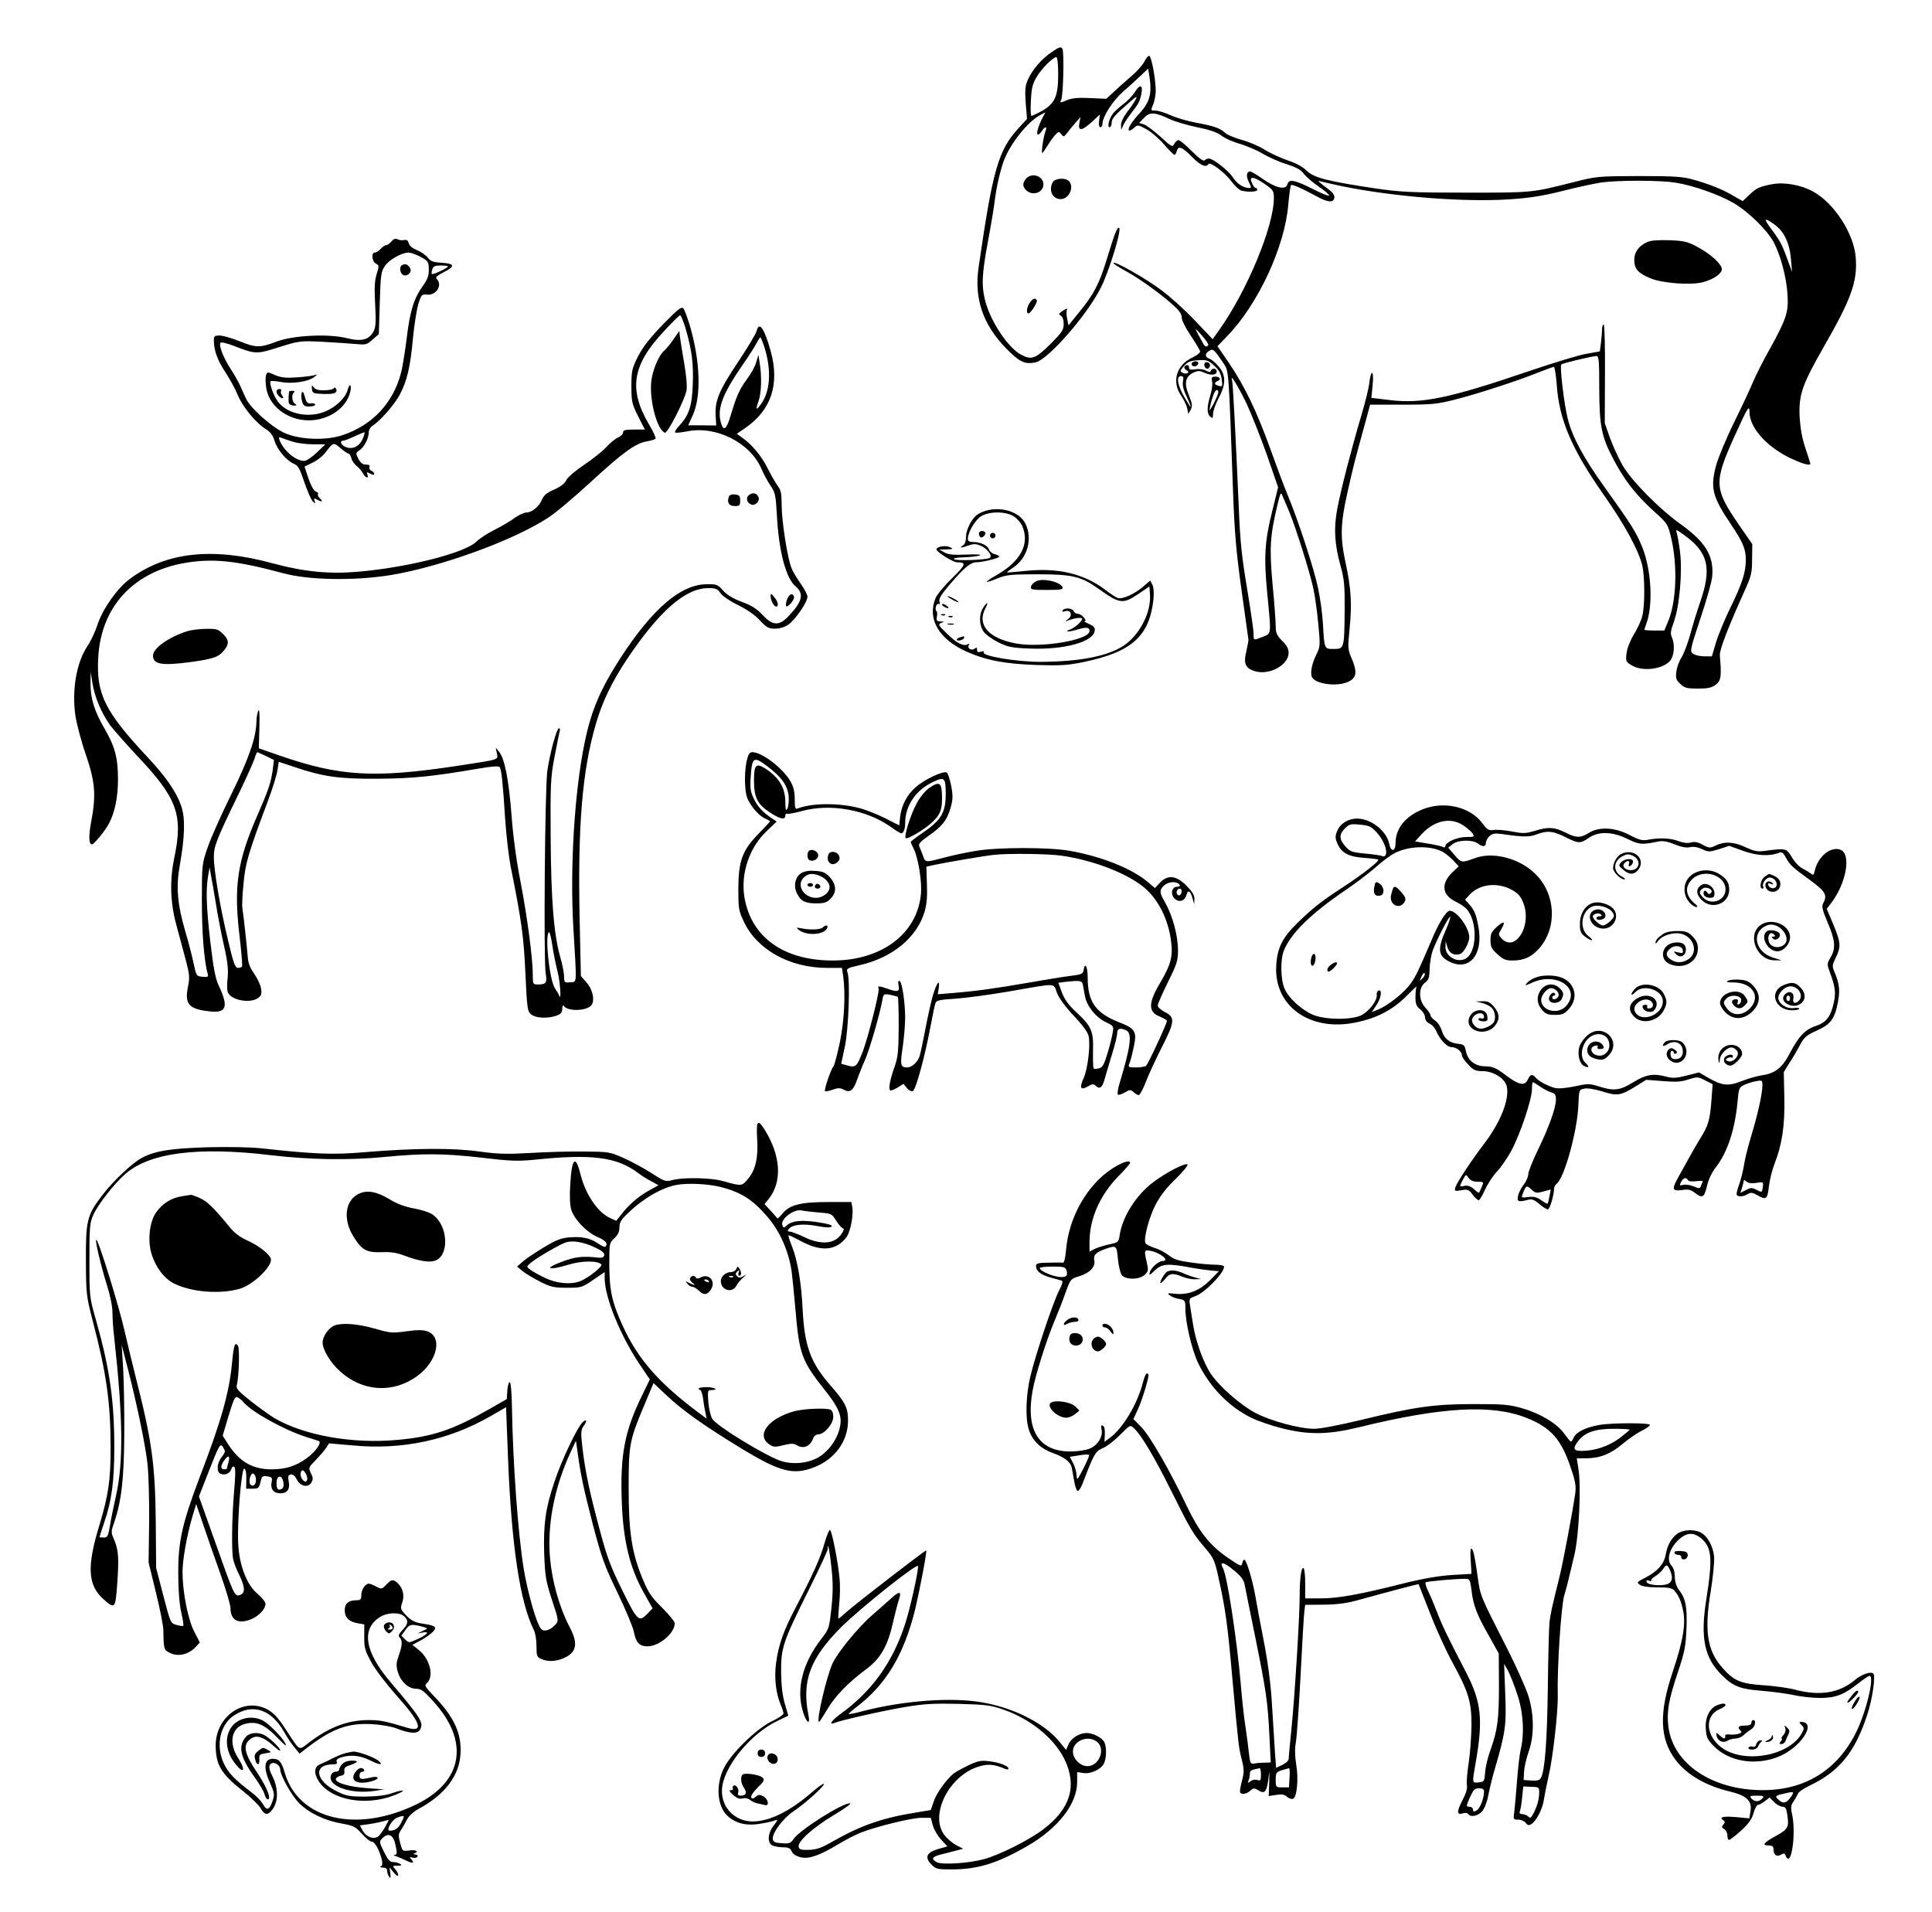 <?xml version="1.0" standalone="no"?>
<!DOCTYPE svg PUBLIC "-//W3C//DTD SVG 20010904//EN"
 "http://www.w3.org/TR/2001/REC-SVG-20010904/DTD/svg10.dtd">
<svg version="1.0" xmlns="http://www.w3.org/2000/svg"
 width="1048pt" height="1037pt" viewBox="0 0 1048 1037"
 preserveAspectRatio="xMidYMid meet">
<g transform="translate(0,1037) scale(0.1,-0.1)"
fill="#000000" stroke="none">
<path d="M5707 10089 c-56 -37 -110 -100 -133 -155 -13 -31 -15 -56 -10 -124
l7 -85 -45 -49 c-111 -121 -141 -226 -218 -759 -24 -166 24 -307 147 -434 74
-76 102 -90 161 -79 68 13 285 261 358 411 43 87 110 305 97 318 -10 10 -24
-27 -70 -178 -38 -123 -69 -184 -146 -277 l-59 -73 -7 34 c-4 19 -5 41 -2 49
5 11 0 10 -21 -3 -23 -16 -25 -20 -12 -27 10 -6 16 -23 16 -45 0 -32 -9 -46
-73 -110 -79 -78 -101 -87 -156 -58 -71 36 -166 178 -196 290 -22 84 -19 149
14 325 16 85 32 182 36 215 9 78 32 176 52 228 36 92 130 209 196 243 l28 15
-17 -32 c-23 -45 -35 -89 -23 -89 5 0 14 9 21 20 17 27 30 25 19 -2 -11 -29
-24 -118 -17 -118 2 0 14 17 27 38 12 20 31 47 42 59 19 21 21 21 34 5 12 -16
14 -15 31 6 9 13 30 38 45 55 l28 32 -6 -32 c-9 -46 14 -44 68 6 l43 40 -4
-35 c-3 -21 0 -34 7 -34 6 0 11 7 11 17 0 39 55 125 112 176 33 28 77 69 98
89 l38 36 6 -36 c16 -99 4 -145 -53 -207 -43 -47 -66 -84 -57 -92 3 -4 15 2
27 13 20 18 21 18 66 -6 25 -13 68 -50 96 -82 28 -32 54 -58 58 -58 4 0 9 9
12 20 8 31 29 24 82 -30 47 -48 77 -61 90 -40 9 15 92 -48 127 -97 17 -22 40
-44 52 -47 34 -9 86 -7 86 4 0 6 -4 10 -8 10 -5 0 -14 11 -20 25 -19 40 5 40
64 0 51 -35 54 -40 54 -79 0 -154 -146 -505 -298 -718 l-34 -48 -95 100 c-53
56 -134 130 -182 165 -84 64 -261 164 -261 148 0 -4 26 -21 57 -38 69 -36 185
-118 259 -183 40 -35 54 -54 54 -74 0 -15 21 -57 50 -100 27 -40 50 -79 50
-85 0 -7 -20 -22 -45 -34 -84 -40 -110 -130 -58 -205 14 -21 29 -52 33 -69 l6
-30 13 23 c10 20 9 31 -10 78 -27 65 -20 101 25 123 25 11 33 11 60 -1 36 -16
66 -13 66 8 0 17 -27 19 -32 3 -3 -9 -10 -9 -27 1 -13 7 -39 10 -57 7 -25 -4
-34 -2 -34 9 0 16 -16 19 -25 5 -3 -6 2 -14 11 -19 11 -6 13 -11 5 -16 -6 -4
-18 -3 -27 2 -14 8 -13 12 8 36 19 23 34 29 76 32 48 3 56 0 88 -29 26 -24 37
-43 41 -74 5 -39 4 -41 -16 -36 -25 6 -27 18 -5 27 21 8 9 25 -17 23 -16 -1
-19 -6 -14 -27 3 -14 -1 -48 -10 -75 -19 -64 -19 -99 0 -115 13 -11 15 -8 15
16 1 16 14 54 30 84 41 75 41 127 -1 174 -16 19 -39 38 -50 41 -24 8 -24 27 0
42 21 13 26 9 76 -65 31 -47 29 -13 54 -712 8 -210 17 -319 46 -524 20 -142
36 -261 37 -265 1 -3 -4 -31 -11 -62 -17 -69 -6 -94 47 -110 78 -23 182 34
182 100 0 21 -10 41 -35 65 -29 29 -35 43 -35 78 0 24 -7 126 -17 227 -18 198
-14 264 26 431 16 68 19 73 28 50 6 -14 22 -52 36 -85 36 -87 113 -331 131
-417 9 -40 21 -127 27 -193 11 -114 10 -123 -8 -160 -25 -49 -36 -98 -28 -124
12 -39 129 -58 194 -31 48 20 55 51 26 121 -25 58 -25 62 -14 172 13 130 8
217 -22 354 -30 139 -28 213 10 381 31 139 39 171 96 377 l27 100 176 0 c159
0 188 3 282 27 120 30 339 101 453 147 43 17 81 31 86 31 4 0 11 -42 15 -93
13 -193 80 -351 256 -602 114 -162 190 -303 209 -385 13 -58 14 -212 0 -269
-5 -24 -26 -70 -46 -102 -21 -35 -37 -76 -40 -103 -5 -42 -4 -46 28 -65 59
-36 172 -21 210 27 21 28 25 87 8 125 -9 20 -7 36 10 82 31 83 48 272 34 383
-6 48 -15 96 -19 106 -6 16 3 12 40 -15 133 -95 153 -181 87 -369 -16 -47 -40
-123 -52 -170 -13 -47 -34 -103 -47 -125 -14 -21 -27 -57 -29 -80 -4 -34 -1
-44 22 -65 23 -22 36 -25 95 -25 54 0 74 4 97 21 29 22 32 46 22 159 -2 30 44
150 132 345 39 86 43 102 43 177 l1 82 -73 105 c-134 196 -136 229 -25 476 73
161 83 178 83 134 1 -82 87 -181 211 -244 72 -35 119 -49 119 -35 0 2 -12 40
-26 82 -18 52 -28 108 -32 169 -6 121 13 177 130 381 151 263 185 357 174 488
-10 129 -118 295 -233 357 -64 35 -155 51 -219 39 -72 -14 -85 -20 -125 -58
l-36 -34 -49 28 c-60 36 -139 67 -224 90 -53 15 -105 18 -290 18 -219 -1 -228
-1 -350 -32 -234 -59 -223 -58 -585 -58 -301 0 -358 3 -495 23 -260 39 -334
58 -372 96 -21 21 -58 41 -103 56 -38 13 -95 39 -125 58 -30 19 -86 43 -124
53 -37 10 -78 27 -90 38 -28 26 -59 37 -161 56 -47 9 -109 27 -138 41 -29 13
-64 24 -79 24 -27 0 -27 0 -12 35 7 19 14 54 13 77 -1 64 -23 181 -35 185 -5
2 -17 -12 -26 -30 -9 -19 -42 -56 -74 -83 -32 -27 -74 -65 -95 -85 l-38 -35
-88 4 c-66 3 -98 0 -127 -12 -36 -15 -38 -15 -30 2 12 24 17 258 7 277 -8 13
-16 11 -56 -16z m33 -119 c0 -142 -21 -175 -144 -229 -5 -2 -7 34 -4 81 3 69
9 94 31 130 26 45 89 108 107 108 6 0 10 -39 10 -90z m605 -246 c28 -13 94
-33 148 -44 69 -14 108 -27 133 -46 19 -15 65 -35 102 -45 36 -11 91 -34 122
-53 30 -18 88 -44 128 -56 55 -18 79 -31 95 -53 12 -16 48 -47 80 -69 31 -21
57 -43 57 -48 0 -6 -40 10 -89 35 -100 50 -130 56 -138 24 -9 -31 -63 -19
-134 31 -31 22 -62 40 -68 40 -20 0 -23 -27 -6 -59 13 -27 14 -31 1 -31 -30 0
-67 24 -87 56 -22 36 -108 104 -131 104 -8 0 -18 -4 -24 -10 -6 -6 -30 11 -69
50 -33 33 -65 60 -72 60 -7 0 -17 -9 -23 -20 -10 -20 -15 -17 -77 40 -37 33
-77 63 -90 66 l-24 7 27 28 c31 33 58 31 139 -7z m935 -364 c277 -57 663 -88
910 -71 109 7 181 19 285 45 77 20 172 40 210 46 92 13 323 13 405 -1 96 -15
236 -65 315 -111 84 -50 185 -150 219 -217 36 -71 66 -184 72 -276 7 -97 -6
-136 -97 -300 -34 -60 -74 -139 -89 -175 -15 -36 -61 -135 -103 -220 -42 -85
-86 -191 -98 -234 -33 -123 -21 -170 83 -324 63 -94 78 -130 78 -190 0 -67
-21 -131 -85 -261 -30 -62 -65 -146 -77 -187 l-22 -74 -41 0 c-23 0 -50 6 -61
14 -18 14 -17 19 40 192 33 98 62 201 64 229 9 110 -37 185 -169 280 -117 83
-266 234 -317 320 -22 39 -53 106 -69 150 l-28 80 1 268 c1 147 -2 267 -7 267
-5 0 -9 -13 -9 -29 0 -15 -3 -48 -6 -73 l-6 -44 -72 -13 c-39 -6 -183 -50
-321 -97 -426 -145 -573 -175 -746 -154 l-100 12 7 71 c8 83 -10 87 -19 4 -4
-29 -23 -106 -43 -172 -49 -164 -111 -402 -130 -505 -20 -103 -15 -193 18
-310 20 -74 23 -105 22 -243 -2 -206 -3 -207 -59 -207 -52 0 -51 -3 -59 140
-3 52 -15 137 -26 189 -22 106 -109 372 -164 503 -20 48 -63 163 -96 255 -73
203 -138 337 -222 462 l-64 93 51 53 c168 172 314 485 333 714 5 56 12 104 15
107 6 6 62 -19 137 -60 61 -34 94 -37 98 -9 2 15 -8 29 -35 49 -54 40 -61 47
-38 40 11 -3 63 -15 115 -26z m2347 -209 c51 -37 81 -100 88 -188 l6 -68 -24
65 c-30 83 -41 104 -89 168 -44 59 -39 65 19 23z m-3073 -653 c-8 -13 -19 -9
-29 11 -6 10 -18 34 -28 52 -17 32 -15 31 22 -10 22 -25 38 -48 35 -53z m2121
-236 c1 -207 12 -261 80 -389 58 -109 118 -186 213 -273 76 -68 79 -72 96
-143 37 -153 30 -352 -16 -459 l-20 -48 -54 0 c-30 0 -54 2 -54 4 0 3 5 17 10
32 38 99 28 289 -20 412 -34 85 -61 127 -203 325 -115 160 -178 276 -203 376
-20 81 -44 283 -35 294 7 7 161 44 191 46 13 1 15 -25 15 -177z m-2258 40 c-4
-19 2 -46 19 -81 34 -74 30 -76 -11 -6 -38 65 -46 115 -19 115 13 0 15 -7 11
-28z m343 -117 c26 -55 76 -181 111 -279 l62 -179 -31 -126 c-42 -167 -47
-252 -28 -449 22 -228 24 -217 -24 -236 -52 -21 -50 -21 -50 17 0 18 -16 127
-35 243 -28 166 -38 255 -45 434 -19 432 -32 683 -37 699 -12 40 32 -32 77
-124z m-169 11 c-14 -29 -28 -52 -29 -50 -2 1 3 27 12 58 11 37 21 54 29 50
10 -4 7 -18 -12 -58z"/>
<path d="M8935 9057 c-47 -22 -70 -54 -70 -97 0 -48 21 -72 86 -99 63 -27 217
-39 285 -22 58 15 104 46 104 71 0 27 -60 82 -133 121 -55 29 -72 33 -152 36
-61 2 -100 -1 -120 -10z"/>
<path d="M6157 9872 c-14 -22 -43 -52 -64 -67 -21 -16 -46 -38 -55 -50 -22
-29 -34 -75 -19 -75 6 0 11 11 11 23 0 24 15 41 99 114 37 32 42 34 31 13 -7
-14 -28 -45 -47 -69 -19 -25 -33 -55 -32 -70 l1 -26 11 26 c7 14 26 43 43 65
40 52 45 60 54 99 12 54 -5 63 -33 17z"/>
<path d="M5567 9402 c-22 -24 -21 -45 1 -65 35 -32 92 -11 92 33 0 45 -62 66
-93 32z"/>
<path d="M5710 9381 c-23 -44 -1 -91 44 -91 45 0 75 67 44 98 -20 20 -76 15
-88 -7z"/>
<path d="M2123 9060 c-10 -11 -22 -20 -29 -20 -6 0 -19 -9 -29 -20 -10 -11
-24 -20 -32 -20 -20 0 -16 -48 6 -60 18 -9 18 -12 4 -57 -11 -37 -13 -75 -8
-164 5 -96 4 -122 -9 -147 -24 -46 -67 -56 -146 -36 -100 25 -293 15 -383 -20
-86 -33 -109 -33 -200 4 -42 17 -89 30 -106 30 -27 0 -31 -3 -31 -27 1 -55 19
-106 62 -171 24 -37 55 -93 68 -125 25 -63 99 -153 154 -186 22 -14 37 -33 45
-61 14 -48 64 -108 104 -125 24 -10 33 -26 58 -101 17 -49 37 -96 46 -104 14
-13 15 -13 10 3 -6 15 -3 16 13 7 27 -15 34 -12 16 6 -9 8 -14 19 -11 24 3 5
-3 11 -12 14 -11 4 -26 31 -40 71 l-21 64 44 22 c25 11 57 37 72 58 39 52 42
53 79 20 19 -16 38 -29 43 -29 5 0 12 -11 16 -25 3 -14 16 -33 29 -43 12 -9
27 -27 34 -40 13 -25 34 -30 24 -6 -5 14 -3 15 15 5 15 -8 22 -8 22 -1 0 6 -7
13 -16 17 -8 3 -13 12 -10 19 4 10 -2 14 -19 14 -17 0 -29 9 -41 31 -15 30
-15 32 5 46 27 18 51 65 51 96 0 15 9 31 23 39 43 29 117 114 146 168 39 74
57 150 71 305 7 71 20 155 29 185 16 52 19 55 48 52 50 -5 85 52 52 85 -9 9 2
18 41 38 62 32 56 46 -20 50 -40 3 -55 8 -70 28 -11 14 -37 32 -58 40 -24 10
-42 24 -45 38 -4 15 -11 20 -25 17 -11 -3 -26 -1 -35 4 -12 6 -21 3 -34 -12z
m158 -83 c41 -22 44 -26 45 -67 1 -35 -6 -54 -33 -92 -48 -67 -69 -134 -87
-283 -9 -71 -22 -156 -31 -188 -42 -163 -155 -283 -316 -337 -93 -32 -240 -25
-321 14 -71 35 -180 133 -203 183 -10 21 -25 54 -33 73 -9 19 -33 62 -54 94
-38 59 -62 122 -52 137 3 5 35 -3 72 -17 119 -46 123 -46 246 -7 109 34 113
35 236 29 69 -4 150 -9 181 -12 53 -5 59 -4 90 24 l34 30 5 169 c5 157 7 170
29 202 25 34 89 70 127 71 11 0 41 -10 65 -23z m149 -52 c0 -8 -82 -47 -87
-41 -3 2 -2 14 2 25 5 17 15 21 46 21 21 0 39 -2 39 -5z m-459 -927 c-14 -37
-39 -58 -70 -58 -26 0 -51 16 -51 32 0 4 6 8 13 8 6 0 35 11 62 24 28 13 51
22 53 21 1 -1 -2 -13 -7 -27z m-382 -24 c24 -8 74 -14 110 -14 l66 0 -47 -45
c-26 -25 -56 -45 -68 -45 -47 0 -113 57 -134 114 -5 15 -3 17 11 11 10 -4 38
-14 62 -21z"/>
<path d="M2183 8933 c-17 -6 -16 -38 0 -52 21 -17 56 12 41 35 -12 20 -23 25
-41 17z"/>
<path d="M1443 8335 c-3 -9 -3 -36 0 -61 11 -103 114 -184 232 -184 108 0 205
67 225 155 9 39 -4 49 -14 11 -9 -38 -54 -85 -107 -111 -91 -47 -218 -25 -271
46 -24 31 -49 102 -40 111 4 3 30 1 57 -4 57 -12 150 2 181 28 18 15 18 15 -1
9 -11 -4 -54 -9 -95 -12 -56 -4 -85 -1 -114 11 -47 20 -45 20 -53 1z"/>
<path d="M1692 8260 c3 -23 7 -25 65 -27 44 -1 63 3 67 13 3 7 1 16 -4 19 -6
4 -10 3 -10 -2 0 -4 -21 -9 -47 -10 -33 -1 -51 3 -60 15 -12 15 -13 14 -11 -8z"/>
<path d="M1500 8247 c0 -15 20 -37 33 -37 5 0 4 7 -3 15 -6 8 -9 19 -5 25 3 5
-1 10 -9 10 -9 0 -16 -6 -16 -13z"/>
<path d="M1569 8248 c-4 -13 -5 -56 -2 -65 3 -7 15 -13 27 -13 17 0 18 2 6 10
-17 11 -20 51 -5 62 6 4 2 8 -7 8 -10 0 -18 -1 -19 -2z"/>
<path d="M1637 8240 c-4 -8 -3 -28 1 -45 7 -25 13 -30 40 -30 18 0 32 5 32 10
-1 6 -11 9 -24 7 -18 -2 -24 4 -32 35 -7 26 -13 33 -17 23z"/>
<path d="M5586 8728 c-17 -25 -21 -58 -7 -58 12 0 51 62 45 72 -9 14 -22 9
-38 -14z"/>
<path d="M3594 8608 c-71 -74 -109 -123 -134 -173 -32 -64 -35 -77 -35 -160 0
-84 3 -95 36 -162 l37 -73 -59 0 c-46 0 -59 -3 -59 -15 0 -9 -12 -21 -27 -28
-15 -6 -43 -29 -63 -51 -19 -21 -73 -65 -120 -96 -49 -33 -91 -69 -98 -84 -8
-18 -30 -35 -65 -51 -40 -17 -57 -31 -67 -55 -15 -37 -55 -70 -85 -70 -12 0
-40 -13 -63 -29 -22 -17 -72 -46 -110 -65 -38 -19 -82 -48 -98 -64 -61 -61
-372 -140 -640 -163 -160 -14 -296 0 -463 45 -328 90 -581 62 -778 -85 -68
-51 -146 -162 -174 -247 -12 -37 -36 -89 -55 -117 -59 -88 -85 -237 -65 -377
7 -45 32 -141 57 -212 50 -147 56 -219 29 -361 -15 -78 -14 -125 4 -125 11 0
74 77 93 115 32 62 48 143 48 237 0 117 -16 178 -73 276 -55 94 -77 166 -76
246 l1 61 9 -57 c11 -77 51 -170 99 -235 23 -29 88 -103 146 -165 215 -227
248 -318 200 -548 -26 -123 -23 -243 10 -365 15 -55 38 -140 51 -190 21 -80
23 -96 13 -145 -20 -97 4 -124 119 -136 90 -10 102 25 47 141 -18 38 -28 94
-45 235 -22 191 -25 283 -12 360 l8 45 6 -35 c4 -19 16 -89 27 -155 10 -66 31
-172 45 -235 20 -87 24 -129 20 -172 -4 -31 -4 -66 0 -78 14 -44 119 -65 164
-34 19 14 22 23 17 52 -3 20 -20 56 -37 80 -22 31 -33 58 -35 91 -4 50 -22
219 -29 263 -3 16 0 76 6 135 10 111 24 160 132 448 25 66 48 141 52 167 l7
46 81 -27 c159 -54 244 -66 452 -65 189 1 300 12 545 54 80 14 116 16 121 9 9
-15 17 -87 29 -279 6 -91 20 -208 30 -260 59 -292 71 -381 80 -580 9 -191 11
-206 31 -222 24 -21 90 -24 138 -7 24 9 31 17 31 37 0 15 4 22 8 16 22 -33
134 -28 153 8 16 30 2 84 -31 121 l-29 33 -7 315 c-10 500 14 795 87 1048 36
125 87 231 173 360 173 257 314 381 438 381 40 0 50 -4 67 -28 11 -16 53 -44
96 -65 47 -23 92 -54 117 -82 36 -39 47 -45 82 -45 25 0 52 8 72 22 38 26 104
122 104 151 0 11 -16 42 -36 70 -20 28 -43 66 -50 84 -22 52 -54 256 -54 343
0 63 -4 82 -21 104 -11 15 -36 57 -54 94 -33 67 -85 130 -139 168 l-29 21 45
31 c141 97 188 237 139 416 -35 126 -63 166 -77 110 -4 -15 -49 -90 -100 -167
-104 -155 -127 -212 -122 -291 l3 -54 -76 1 -76 0 25 55 c46 102 41 287 -14
479 -14 48 -31 94 -38 101 -10 10 -31 -7 -112 -90z m125 -20 c34 -118 43 -186
39 -303 -4 -118 -21 -169 -76 -227 -14 -15 -23 -30 -20 -34 4 -3 32 0 64 6
157 33 343 -61 404 -202 12 -29 35 -71 50 -93 25 -36 28 -51 34 -156 10 -198
49 -345 101 -389 47 -39 38 -82 -33 -157 -54 -60 -89 -59 -146 2 -31 33 -59
51 -111 70 -48 18 -80 37 -102 61 -30 34 -36 36 -90 35 -140 -1 -293 -132
-466 -398 -110 -170 -160 -287 -195 -458 -56 -269 -81 -682 -62 -1005 19 -323
21 -294 -17 -298 -31 -3 -33 -1 -33 30 0 18 -9 65 -20 103 -36 124 -51 314
-53 654 -2 293 0 325 21 436 13 66 25 128 28 138 3 9 1 17 -4 17 -12 0 -48
-130 -63 -230 -13 -88 -21 -1030 -9 -1100 9 -50 2 -60 -42 -60 -27 0 -28 2
-28 53 0 89 -30 314 -66 502 -22 111 -41 249 -49 360 -15 194 -37 309 -67 346
l-19 24 6 -31 c7 -37 21 -32 -220 -69 -446 -67 -632 -56 -956 56 l-115 40 3
112 c2 75 0 105 -6 92 -5 -11 -10 -38 -10 -61 -2 -85 -41 -199 -137 -394 -53
-107 -110 -235 -127 -285 -31 -89 -32 -92 -32 -290 0 -174 12 -329 32 -398 4
-16 0 -18 -29 -15 -33 3 -33 4 -49 78 -9 41 -28 116 -43 165 -44 150 -52 243
-31 360 28 157 31 260 7 326 -26 74 -81 154 -177 257 -237 253 -284 347 -272
547 15 272 189 462 467 511 154 27 283 13 535 -55 138 -38 385 -42 580 -11
276 45 674 190 860 313 39 25 142 112 230 193 176 162 243 210 304 220 23 4
44 10 47 15 3 5 -13 39 -35 76 -113 192 -92 323 82 508 43 47 82 85 86 85 5 0
18 -33 30 -72z m426 -97 c39 -119 35 -234 -11 -304 -31 -47 -38 -44 -19 8 15
43 18 133 6 205 l-7 45 -12 -40 c-6 -23 -30 -65 -52 -94 -39 -54 -54 -86 -86
-193 -23 -79 -40 -91 -54 -39 -20 75 9 153 115 307 35 50 70 105 79 123 9 17
18 31 20 31 3 0 12 -22 21 -49z m-2702 -2222 l43 -21 -7 -57 c-10 -67 -21
-102 -83 -244 -108 -247 -128 -382 -98 -642 11 -93 18 -173 15 -177 -2 -5 -12
-8 -22 -8 -16 0 -25 26 -56 158 -41 172 -75 370 -75 444 0 57 14 93 123 318
47 96 90 192 97 213 6 20 13 37 16 37 2 0 23 -10 47 -21z m1581 -1167 c15 -58
22 -168 9 -132 -3 8 -14 26 -23 40 -29 43 -55 282 -33 304 4 4 13 -28 19 -71
6 -43 19 -106 28 -141z"/>
<path d="M3653 8529 c-17 -25 -39 -51 -48 -59 -32 -26 -68 -113 -73 -176 -8
-105 34 -258 75 -271 14 -5 107 177 117 229 4 24 -1 80 -13 150 -11 62 -21
127 -23 143 l-3 30 -32 -46z"/>
<path d="M4064 7686 c-20 -15 -14 -43 12 -53 20 -8 47 19 39 39 -9 23 -30 29
-51 14z"/>
<path d="M3954 7676 c-12 -31 0 -51 31 -51 27 0 30 3 30 30 0 25 -4 30 -28 33
-17 2 -29 -2 -33 -12z"/>
<path d="M4180 7137 c0 -23 18 -57 30 -57 16 0 11 26 -10 51 -17 21 -19 22
-20 6z"/>
<path d="M4270 7120 c-7 -17 -9 -34 -5 -38 9 -9 47 37 42 51 -7 23 -25 16 -37
-13z"/>
<path d="M1015 6946 c-100 -32 -185 -92 -185 -132 0 -48 47 -56 205 -35 114
16 147 26 172 54 37 39 38 64 4 97 -27 27 -35 30 -93 29 -35 0 -81 -6 -103
-13z"/>
<path d="M6465 8401 c-3 -5 -1 -12 5 -16 12 -7 30 2 30 16 0 12 -27 12 -35 0z"/>
<path d="M6535 8400 c-7 -11 2 -30 15 -30 4 0 10 6 13 14 6 16 -19 30 -28 16z"/>
<path d="M5345 7599 c-16 -5 -37 -15 -46 -22 -30 -23 -59 -82 -59 -119 0 -25
-6 -40 -17 -47 -24 -14 -7 -14 33 1 25 9 39 8 62 -1 36 -15 68 -56 51 -67 -18
-11 -175 -17 -192 -8 -10 6 8 10 54 11 39 2 77 6 85 11 8 5 -25 6 -74 4 -68
-3 -96 -1 -118 11 l-29 16 40 1 c36 1 38 3 18 12 -24 12 -73 3 -73 -12 0 -14
90 -70 111 -70 53 0 49 -12 -26 -86 -42 -40 -82 -89 -90 -108 -47 -113 18
-224 169 -291 106 -47 208 -66 376 -72 133 -4 170 -2 258 16 261 54 358 141
379 342 3 35 1 64 -6 78 l-12 22 -37 -32 c-45 -40 -114 -71 -139 -63 -10 4
-41 24 -68 45 -116 88 -258 121 -435 102 -52 -5 -96 -9 -98 -8 -1 1 16 15 39
30 74 52 101 155 61 235 -31 64 -131 95 -217 69z m153 -29 c18 -11 40 -36 48
-55 40 -97 -9 -190 -143 -266 -30 -17 -53 -33 -50 -35 2 -2 28 6 58 19 48 19
72 22 219 22 185 0 235 -12 325 -76 119 -85 135 -88 221 -30 l59 40 3 -45 c7
-98 -59 -223 -147 -279 -90 -56 -238 -84 -447 -85 -132 0 -320 32 -308 52 4 6
-2 8 -15 3 -16 -5 -21 -2 -21 11 0 12 -3 14 -13 6 -16 -14 -42 1 -32 18 5 9 4
11 -4 6 -23 -14 -61 4 -113 56 -48 46 -51 51 -33 59 19 7 18 8 -4 8 -19 1 -23
5 -19 26 3 14 2 28 -2 30 -5 3 -6 14 -3 25 3 11 10 17 15 14 6 -4 8 1 4 13 -5
15 10 39 58 95 76 89 111 118 142 118 33 0 124 22 124 31 0 4 -11 10 -24 13
-14 3 -27 14 -31 25 -7 22 -46 41 -85 41 -22 0 -30 5 -30 18 1 36 40 102 72
122 45 27 131 27 176 0z"/>
<path d="M5310 7476 c0 -8 4 -17 9 -20 11 -7 33 18 24 27 -12 12 -33 7 -33 -7z"/>
<path d="M5370 7465 c0 -8 7 -15 15 -15 8 0 15 7 15 15 0 8 -7 15 -15 15 -8 0
-15 -7 -15 -15z"/>
<path d="M5620 7217 c-14 -7 -26 -20 -28 -30 -3 -15 7 -17 87 -17 74 0 89 3
85 14 -11 30 -107 52 -144 33z"/>
<path d="M5140 7136 c0 -3 14 -12 30 -21 17 -9 30 -13 30 -11 0 3 -13 12 -30
21 -16 9 -30 13 -30 11z"/>
<path d="M5110 7091 c0 -9 30 -24 36 -18 2 1 -6 8 -16 15 -11 7 -20 8 -20 3z"/>
<path d="M5333 7073 c-24 -36 -22 -95 3 -130 11 -15 47 -41 79 -57 53 -26 73
-30 174 -34 184 -7 341 36 349 96 3 17 -4 26 -30 37 -18 8 -29 14 -25 15 18 0
-15 40 -34 40 -11 0 -22 7 -25 15 -7 17 -50 20 -60 4 -4 -8 0 -9 15 -4 30 9
41 -23 15 -43 -19 -14 -19 -15 1 -7 34 13 75 18 75 8 0 -13 -40 -48 -64 -57
-39 -14 -8 -15 38 -1 49 15 66 13 66 -8 0 -48 -255 -92 -395 -68 -151 27 -217
100 -170 191 19 37 11 39 -12 3z"/>
<path d="M5108 7033 c7 -3 16 -2 19 1 4 3 -2 6 -13 5 -11 0 -14 -3 -6 -6z"/>
<path d="M5148 7023 c7 -3 16 -2 19 1 4 3 -2 6 -13 5 -11 0 -14 -3 -6 -6z"/>
<path d="M5143 6983 c9 -2 23 -2 30 0 6 3 -1 5 -18 5 -16 0 -22 -2 -12 -5z"/>
<path d="M5208 6913 c-10 -2 -18 -8 -18 -13 0 -4 9 -6 20 -3 11 3 20 9 20 14
0 5 -1 8 -2 8 -2 -1 -11 -3 -20 -6z"/>
<path d="M4049 6237 c-6 -30 -10 -85 -7 -123 3 -58 9 -77 36 -116 18 -27 47
-55 65 -64 18 -9 33 -17 34 -18 2 -1 -26 -31 -61 -67 -90 -92 -110 -148 -111
-299 0 -106 2 -120 29 -177 70 -153 249 -253 452 -253 l81 0 7 -46 c13 -98 6
-238 -18 -357 -14 -65 -29 -124 -35 -131 -15 -18 -52 -128 -46 -135 3 -2 22 1
41 8 30 11 41 11 61 0 34 -18 53 -4 73 57 10 27 28 74 42 104 24 54 80 247 94
323 6 37 7 37 43 31 20 -4 38 -9 41 -11 3 -3 5 -75 5 -161 -1 -134 -4 -166
-22 -217 -26 -73 -35 -123 -24 -129 4 -3 22 4 40 15 l32 20 18 -22 c10 -13 24
-20 33 -17 16 7 66 190 97 358 11 58 22 112 26 121 5 13 28 17 109 22 56 4
183 21 282 38 277 48 246 49 268 -8 12 -29 47 -77 92 -124 46 -49 74 -87 79
-108 11 -49 -4 -176 -26 -227 -25 -55 -18 -70 22 -47 22 13 31 15 41 5 22 -22
37 -13 49 31 6 23 25 84 40 135 16 51 29 103 29 117 0 27 18 32 51 15 31 -17
22 -87 -37 -283 -10 -31 -14 -60 -10 -64 3 -4 20 1 37 11 28 16 32 17 48 2 10
-9 22 -16 28 -16 6 0 24 33 39 73 15 39 54 123 86 186 71 139 73 163 18 191
-22 11 -40 27 -40 36 0 8 25 65 55 126 49 98 55 118 55 172 0 81 -29 189 -69
259 -27 47 -30 60 -21 77 14 25 50 41 79 33 24 -6 29 -23 6 -23 -27 0 -37 -36
-17 -60 23 -28 59 -20 68 16 8 30 21 23 33 -19 l9 -32 1 28 c1 21 -11 40 -43
73 -56 56 -102 61 -145 15 l-26 -28 -38 32 c-84 73 -253 140 -424 170 -112 20
-388 20 -508 0 -49 -8 -126 -24 -170 -36 -108 -28 -105 -29 -119 11 -7 19 -16
42 -20 51 -5 11 9 26 49 54 74 51 102 85 121 152 13 46 14 64 4 119 -7 35 -17
68 -24 73 -15 13 -121 -36 -169 -79 -47 -41 -76 -97 -84 -159 l-5 -48 -77 39
c-42 21 -103 45 -136 54 -114 30 -258 29 -337 -1 -14 -6 -17 1 -17 50 0 42 -6
67 -25 100 -42 70 -153 155 -205 155 -16 0 -22 -11 -32 -53z m115 -25 c76 -57
108 -103 114 -160 2 -27 -1 -58 -7 -68 -8 -15 -10 -9 -11 34 0 80 -35 137
-113 186 -46 28 -57 16 -57 -64 0 -95 17 -130 82 -174 56 -38 88 -46 88 -20 0
8 4 13 8 10 4 -3 42 4 83 15 154 42 350 7 482 -87 26 -19 51 -34 56 -34 12 0
21 25 21 56 0 92 56 176 146 220 68 33 74 28 74 -65 0 -96 -25 -139 -116 -202
-41 -28 -74 -53 -74 -56 0 -2 6 -16 14 -32 27 -51 49 -188 41 -255 -22 -213
-215 -356 -478 -356 -267 0 -443 127 -479 344 -21 129 27 271 124 361 l51 49
-23 15 c-52 35 -79 63 -100 107 -19 38 -22 58 -18 118 7 111 16 116 92 58z
m1592 -483 c180 -25 377 -103 464 -185 66 -62 113 -157 130 -262 15 -96 4
-139 -55 -240 -67 -111 -68 -161 -4 -186 21 -9 39 -19 39 -23 0 -15 -104 -239
-114 -245 -6 -4 -31 -8 -55 -8 -37 0 -42 2 -36 18 5 9 15 47 23 84 21 93 13
108 -80 144 -125 50 -168 110 -168 242 0 59 -15 87 -22 40 -3 -20 -11 -24 -68
-31 -36 -4 -139 -21 -230 -37 -185 -32 -285 -46 -409 -56 l-84 -7 5 32 c8 55
-10 33 -31 -36 -11 -38 -29 -120 -41 -183 -12 -63 -26 -130 -31 -147 -11 -34
-42 -63 -69 -63 -35 1 -38 12 -24 105 7 50 14 123 14 164 0 88 -18 201 -32
201 -6 0 -7 -11 -4 -24 8 -34 -4 -39 -54 -21 -52 18 -61 19 -54 2 6 -16 -56
-260 -85 -338 -32 -84 -39 -91 -82 -79 l-36 10 20 93 c20 96 30 360 14 403 -7
20 -2 23 63 38 180 40 315 151 356 293 11 38 15 83 12 149 l-3 93 50 11 c61
13 267 48 315 53 79 9 294 6 366 -4z m654 -193 c0 -8 -4 -17 -9 -21 -12 -7
-24 12 -16 25 9 15 25 12 25 -4z m-536 -508 c3 -13 7 -39 11 -59 8 -53 58
-116 111 -142 44 -21 46 -23 40 -57 -3 -19 -15 -70 -28 -112 -19 -63 -27 -78
-47 -83 -13 -3 -26 -4 -29 -1 -2 3 -4 46 -3 95 3 109 -8 134 -91 211 -42 39
-64 70 -78 107 l-19 52 27 4 c15 2 44 5 64 6 32 1 38 -3 42 -21z"/>
<path d="M5038 6094 c-20 -14 -50 -51 -66 -83 -33 -60 -69 -177 -59 -187 9 -9
107 50 146 88 41 40 51 65 51 128 0 87 -12 96 -72 54z"/>
<path d="M4387 5754 c-10 -11 -9 -42 3 -49 20 -12 51 6 48 28 -3 22 -36 35
-51 21z"/>
<path d="M4494 5736 c-16 -42 19 -71 50 -41 12 12 13 21 6 36 -12 22 -48 25
-56 5z"/>
<path d="M4348 5635 c-35 -20 -46 -71 -24 -113 21 -41 44 -52 106 -52 41 0 56
5 75 25 34 33 33 76 -3 116 -23 26 -37 32 -78 35 -32 3 -58 -1 -76 -11z m95
-14 c33 -13 57 -39 57 -62 0 -30 -36 -59 -74 -59 -65 0 -108 68 -67 109 23 23
46 26 84 12z"/>
<path d="M4380 5570 c0 -5 7 -10 15 -10 8 0 15 5 15 10 0 6 -7 10 -15 10 -8 0
-15 -4 -15 -10z"/>
<path d="M4426 5573 c-11 -11 -6 -23 9 -23 8 0 15 4 15 9 0 13 -16 22 -24 14z"/>
<path d="M4464 5340 c-13 -13 -66 -15 -114 -6 -32 6 -33 6 -17 -8 43 -34 142
-27 155 12 5 15 -10 16 -24 2z"/>
<path d="M7719 5981 c-94 -37 -149 -104 -149 -184 0 -47 -25 -50 -34 -5 -14
71 -98 137 -174 138 -48 0 -91 -26 -108 -66 -12 -29 -12 -39 0 -68 22 -52 60
-73 144 -79 41 -3 76 -7 78 -10 8 -7 -84 -79 -191 -149 -121 -79 -160 -110
-247 -194 -82 -80 -109 -135 -115 -229 -15 -221 182 -363 431 -311 114 23 200
68 274 142 34 34 59 58 56 53 -3 -6 -6 -31 -6 -57 0 -38 5 -50 26 -67 14 -11
26 -31 26 -43 0 -14 9 -27 24 -34 14 -6 30 -24 37 -41 20 -47 58 -87 84 -87
26 0 55 -24 55 -45 0 -7 15 -30 34 -49 28 -31 40 -36 78 -36 60 0 124 -41 132
-86 14 -71 -37 -196 -128 -314 -64 -84 -142 -202 -151 -229 -7 -22 -5 -23 32
-17 35 6 41 4 61 -24 12 -16 27 -30 33 -30 5 0 21 26 35 58 14 31 43 75 64 97
21 22 57 74 79 115 48 90 111 278 111 332 0 21 2 38 5 38 2 0 21 -11 41 -25
21 -14 48 -28 61 -31 18 -5 23 -13 23 -38 0 -45 -38 -151 -99 -276 -28 -58
-51 -116 -51 -129 0 -13 -11 -39 -24 -56 -28 -37 -42 -80 -28 -89 5 -3 24 -1
42 4 29 8 37 6 69 -20 19 -17 41 -30 47 -30 11 0 34 79 34 114 0 8 7 19 15 26
42 35 112 288 117 429 3 79 4 80 31 86 16 4 55 -2 98 -15 82 -26 100 -23 181
27 l58 36 90 -7 c71 -6 101 -4 139 9 48 15 51 15 90 -5 l41 -21 -6 -82 c-8
-111 -17 -142 -61 -212 -33 -54 -51 -87 -123 -217 -32 -59 -28 -70 23 -63 34
5 47 3 69 -14 42 -33 53 -27 67 35 8 35 26 74 49 103 63 82 103 204 117 354 6
71 9 79 34 91 15 8 43 17 64 21 36 7 37 6 37 -23 0 -44 -26 -160 -60 -271 -16
-53 -34 -123 -39 -156 -5 -33 -17 -80 -25 -104 -9 -24 -16 -50 -16 -57 0 -17
34 -18 60 -1 17 10 26 9 51 -5 50 -29 56 -24 64 45 4 34 17 89 30 122 42 108
57 207 54 360 l-3 140 29 47 c17 25 43 70 58 98 24 45 36 55 92 80 75 34 97
63 114 151 13 65 9 102 -16 162 -16 36 -15 40 5 83 29 60 28 79 -13 179 l-36
85 25 33 c82 109 109 265 49 288 -52 20 -122 -37 -139 -114 -5 -23 -8 -26 -20
-16 -8 6 -29 19 -46 28 -18 9 -44 36 -58 61 -29 49 -32 50 -145 35 -42 -6 -59
-2 -105 19 -63 30 -115 33 -163 10 -31 -15 -36 -15 -71 4 -27 15 -45 18 -65
12 -18 -5 -41 -2 -67 8 -41 16 -103 19 -165 7 -29 -6 -48 -1 -100 26 -80 42
-165 46 -221 11 -45 -28 -68 -28 -128 3 -58 29 -94 31 -166 8 -47 -14 -62 -15
-122 -3 -38 7 -83 11 -100 8 -27 -4 -35 1 -63 39 -66 87 -205 119 -320 74z
m217 -87 c22 -15 46 -35 52 -45 11 -18 9 -19 -35 -19 -49 0 -113 -29 -113 -50
0 -6 -5 -8 -11 -5 -6 4 -43 13 -82 19 l-71 12 39 43 c68 71 153 89 221 45z
m-464 -44 c36 -41 57 -98 43 -120 -3 -5 -11 -7 -17 -4 -6 4 -47 10 -92 14 -73
7 -82 10 -108 39 -35 39 -35 65 -2 98 23 23 31 25 82 20 51 -5 61 -10 94 -47z
m1018 -20 c72 -36 81 -37 128 -5 54 37 128 35 211 -6 64 -31 76 -32 169 -13
22 4 48 0 86 -16 37 -15 65 -20 84 -15 19 4 42 0 65 -11 34 -16 39 -16 92 0
l55 18 75 -27 c74 -27 144 -31 197 -10 13 5 22 -1 35 -26 23 -42 35 -53 132
-123 84 -62 95 -81 70 -127 -8 -16 -3 -37 25 -103 41 -95 45 -140 16 -189 -20
-33 -20 -37 -5 -78 30 -81 34 -112 23 -164 -16 -78 -41 -111 -98 -130 -59 -19
-94 -57 -144 -153 -41 -77 -78 -105 -156 -116 -25 -4 -72 -18 -105 -31 -71
-28 -106 -24 -182 21 l-47 27 -67 -17 c-54 -14 -76 -15 -106 -7 -72 20 -113
14 -183 -29 -73 -45 -105 -49 -187 -23 -51 16 -59 16 -133 0 -51 -10 -89 -13
-107 -8 -41 12 -87 37 -102 55 -19 22 -30 20 -43 -9 -17 -37 -48 -31 -119 22
-54 41 -70 48 -112 49 -57 1 -95 31 -106 85 -6 30 -11 34 -40 37 -49 5 -76 27
-90 71 -6 21 -22 46 -36 55 -14 9 -25 22 -25 28 0 7 -12 25 -27 41 -38 39 -40
109 -3 137 20 15 24 27 25 77 1 32 9 76 17 98 24 64 89 188 94 182 3 -3 -8
-37 -25 -75 -44 -100 -40 -137 19 -167 109 -56 187 35 160 186 -13 70 -22 93
-53 127 l-20 22 24 26 c50 55 139 69 214 35 52 -24 70 -46 85 -100 32 -121
-58 -245 -125 -171 -18 20 -18 22 -1 51 25 42 14 46 -25 11 -28 -25 -34 -37
-34 -72 0 -36 6 -47 38 -76 30 -28 44 -34 82 -34 63 0 105 20 147 69 97 114
86 295 -25 402 -86 84 -228 121 -327 84 -72 -26 -73 -26 -110 17 l-34 40 23
19 c28 23 108 26 137 4 26 -20 44 -19 44 3 0 11 9 27 20 37 16 14 29 16 67 11
116 -17 149 -17 188 -2 59 22 89 19 155 -14z m-675 -75 c17 -7 45 -29 64 -48
l34 -36 -31 -29 c-67 -63 -62 -125 13 -162 23 -11 50 -29 60 -40 61 -67 58
-236 -5 -270 -46 -25 -111 13 -109 64 l1 31 9 -32 c10 -33 36 -48 68 -38 21 6
51 61 51 92 -1 52 -68 143 -106 143 -19 0 -61 -68 -101 -165 -69 -161 -82
-189 -111 -230 -34 -48 -119 -117 -175 -140 l-36 -15 24 36 c27 39 34 89 13
81 -7 -2 -12 -13 -10 -24 4 -27 -37 -83 -78 -107 -51 -30 -205 -29 -271 1 -62
28 -128 89 -150 138 -23 50 -25 161 -4 211 39 93 145 197 328 322 55 37 129
93 166 125 36 33 84 68 105 79 74 38 181 43 251 13z m-100 -693 c-15 -16 -16
-15 -4 12 7 15 15 23 17 16 3 -7 -3 -19 -13 -28z m300 -1102 c34 0 34 -1 23
-27 -7 -16 -13 -30 -15 -32 -2 -3 -14 6 -28 19 -16 15 -32 21 -49 18 -31 -6
-31 -6 -10 34 16 30 16 30 30 9 10 -14 26 -21 49 -21z m1141 9 c4 -7 22 -9 45
-6 22 3 37 2 36 -1 -2 -4 -7 -15 -10 -24 -6 -16 -9 -16 -40 -3 -19 8 -44 11
-57 8 -20 -5 -21 -4 -11 16 13 23 26 27 37 10z m372 -15 c38 6 38 5 34 -24 -4
-29 -5 -29 -33 -14 -26 13 -32 13 -58 -1 l-30 -15 10 33 c5 17 9 34 9 36 0 2
7 -2 15 -9 10 -8 29 -10 53 -6z m-1157 -47 l41 11 -7 -37 c-4 -20 -8 -38 -10
-40 -2 -2 -18 7 -35 19 -24 17 -41 21 -70 17 -38 -5 -39 -4 -29 20 16 43 20
45 45 22 22 -21 29 -22 65 -12z"/>
<path d="M8794 5738 c-23 -11 -44 -48 -44 -77 0 -21 40 -61 61 -61 8 1 2 7
-13 15 -50 27 -48 84 3 111 25 12 34 13 57 2 46 -22 37 -78 -12 -78 -30 0 -49
20 -35 37 16 18 32 16 25 -3 -4 -10 -1 -14 6 -12 7 3 14 12 16 21 5 23 -41 23
-64 0 -15 -16 -15 -18 10 -40 33 -28 57 -29 79 -5 51 57 -17 125 -89 90z"/>
<path d="M9183 5629 c-38 -24 -54 -69 -41 -114 8 -31 41 -65 62 -65 6 1 2 9
-10 18 -51 43 -57 91 -15 133 61 60 181 23 181 -56 0 -59 -77 -88 -120 -45
-24 24 -25 34 -6 49 20 17 64 -5 47 -22 -9 -9 -14 -8 -21 3 -11 18 -25 6 -17
-15 4 -8 18 -15 32 -15 20 0 25 5 25 25 0 33 -41 61 -68 46 -33 -18 -34 -50
-2 -82 55 -56 149 -22 150 54 0 39 -14 62 -54 86 -43 27 -101 27 -143 0z"/>
<path d="M9572 5614 c-22 -15 -31 -64 -11 -64 5 0 7 4 4 10 -10 15 14 50 34
50 24 0 45 -25 37 -46 -7 -18 -37 -15 -44 5 -3 10 0 12 14 7 15 -6 16 -4 7 5
-18 18 -42 4 -36 -20 10 -37 66 -38 78 -1 8 25 -3 46 -31 59 -31 14 -25 14
-52 -5z"/>
<path d="M8634 5470 c-39 -16 -64 -59 -64 -111 0 -39 4 -51 26 -68 15 -12 32
-21 38 -21 6 0 -1 10 -16 21 -53 39 -42 134 17 161 32 15 95 -3 113 -32 11
-18 9 -24 -12 -45 -14 -14 -32 -25 -41 -25 -16 0 -55 34 -55 49 0 14 32 23 44
11 7 -7 5 -10 -7 -10 -9 0 -17 -4 -17 -10 0 -16 40 -11 47 6 9 24 -21 48 -50
40 -55 -13 -37 -88 24 -101 71 -16 117 74 59 116 -31 22 -78 31 -106 19z"/>
<path d="M9547 5350 c-72 -57 -15 -191 81 -189 l37 0 -48 15 c-99 31 -119 141
-31 175 67 25 144 -79 83 -111 -31 -17 -68 -4 -75 26 -8 31 10 54 28 36 9 -9
9 -12 -2 -12 -11 0 -11 -3 -2 -12 14 -14 43 7 36 27 -7 17 -56 26 -71 13 -36
-30 6 -108 58 -108 34 0 69 39 69 77 0 68 -104 109 -163 63z"/>
<path d="M9020 5303 c-28 -19 -40 -33 -40 -48 0 -5 7 0 15 12 20 28 78 47 120
39 69 -13 99 -96 49 -135 -32 -25 -71 -27 -102 -5 -27 19 -28 36 -3 58 24 22
65 17 69 -8 3 -16 0 -18 -25 -12 -27 7 -27 7 -10 -11 22 -22 52 -7 52 27 0 31
-25 44 -69 36 -62 -12 -76 -89 -21 -114 74 -34 155 9 155 83 0 27 -8 44 -29
66 -25 25 -37 29 -83 29 -34 0 -63 -6 -78 -17z"/>
<path d="M8325 5066 c-17 -7 -36 -20 -44 -30 -11 -14 -7 -13 30 4 133 60 267
-31 185 -126 -43 -50 -136 -28 -136 33 0 25 32 63 53 63 24 0 48 -25 41 -43
-7 -18 -34 -24 -34 -7 0 6 5 10 11 10 5 0 7 5 3 11 -10 16 -38 -16 -31 -35 9
-23 54 -20 67 3 14 28 13 38 -10 61 -29 29 -74 26 -99 -6 -28 -35 -26 -77 3
-111 20 -23 32 -28 71 -28 40 0 51 5 76 33 52 58 34 138 -37 168 -41 17 -109
17 -149 0z"/>
<path d="M9375 5051 c-15 -7 -8 -10 32 -10 101 -2 147 -79 84 -142 -39 -39
-91 -40 -120 -3 -25 32 -26 38 -5 59 23 23 79 16 79 -9 0 -11 -6 -21 -13 -24
-7 -2 -10 2 -6 12 4 10 1 16 -9 16 -24 0 -29 -16 -11 -34 20 -20 38 -20 58 0
20 19 20 24 0 52 -32 47 -134 18 -134 -39 0 -11 13 -34 29 -50 43 -43 101 -41
147 5 44 44 46 92 6 137 -21 24 -38 32 -72 35 -25 2 -54 0 -65 -5z"/>
<path d="M9674 5026 c-81 -35 -46 -136 47 -136 22 0 39 4 39 8 0 5 -14 7 -30
4 -36 -5 -75 18 -83 48 -7 28 32 70 66 70 43 0 72 -51 45 -78 -20 -20 -36 -14
-30 13 6 32 -22 45 -46 21 -36 -36 37 -82 83 -52 32 21 32 60 0 91 -27 28 -46
30 -91 11z m36 -71 c0 -8 -4 -15 -10 -15 -5 0 -10 7 -10 15 0 8 5 15 10 15 6
0 10 -7 10 -15z"/>
<path d="M8872 5010 c-12 -12 -22 -26 -22 -32 0 -7 9 -2 20 10 44 47 150 13
150 -49 0 -75 -118 -120 -151 -57 -22 42 60 91 91 53 14 -17 5 -35 -16 -35 -8
0 -12 5 -9 10 3 6 -1 10 -10 10 -29 0 -13 -35 18 -38 21 -3 29 2 39 22 22 49
-39 84 -95 54 -51 -27 -60 -66 -22 -103 43 -44 129 -25 160 35 19 36 19 54 0
89 -25 50 -114 67 -153 31z"/>
<path d="M8038 4930 c18 -4 42 -16 52 -25 20 -18 26 -60 12 -81 -10 -16 -48
-34 -70 -34 -26 0 -54 33 -46 54 13 33 64 42 64 10 0 -8 -6 -11 -15 -8 -8 4
-15 1 -15 -5 0 -6 12 -11 26 -11 22 0 25 4 22 27 -5 46 -75 44 -96 -2 -34 -73
85 -114 138 -48 27 35 25 65 -6 102 -21 25 -33 31 -62 30 l-37 -1 33 -8z"/>
<path d="M8612 4755 c-16 -13 -35 -38 -42 -55 -16 -39 -5 -97 21 -111 28 -15
33 -6 9 16 -24 22 -26 65 -5 105 38 73 135 65 135 -10 0 -41 -40 -68 -76 -51
-29 13 -29 44 0 49 11 3 16 0 12 -7 -4 -7 1 -11 13 -11 24 0 27 10 9 28 -28
28 -78 7 -78 -34 0 -27 18 -42 58 -50 25 -5 36 -1 56 19 78 78 -28 183 -112
112z"/>
<path d="M9032 4718 c-21 -21 -13 -29 13 -12 34 22 73 11 81 -23 9 -34 -7 -58
-37 -58 -17 0 -25 6 -27 23 -2 12 1 22 7 22 6 0 11 -5 11 -11 0 -5 5 -7 12 -3
8 5 5 11 -7 20 -14 10 -22 11 -32 3 -20 -18 -15 -47 11 -64 51 -34 106 28 75
84 -11 20 -24 27 -54 29 -23 2 -46 -3 -53 -10z"/>
<path d="M9358 4694 c-29 -15 -43 -49 -35 -81 3 -13 5 -11 6 8 1 31 42 72 67
67 9 -1 22 -11 28 -20 14 -24 -23 -64 -50 -54 -15 6 -16 9 -4 16 8 5 18 6 22
4 4 -3 8 0 8 6 0 19 -45 6 -48 -14 -4 -19 13 -36 36 -36 17 0 62 45 62 63 0
40 -51 63 -92 41z"/>
<path d="M7455 5560 c-8 -36 4 -54 31 -48 26 5 24 47 -3 65 -20 13 -22 12 -28
-17z"/>
<path d="M7557 5553 c-2 -5 -7 -21 -11 -37 -13 -54 49 -84 74 -36 8 14 3 25
-17 49 -28 32 -38 37 -46 24z"/>
<path d="M7116 5184 c-10 -26 -7 -56 5 -52 14 5 21 55 9 63 -4 3 -11 -2 -14
-11z"/>
<path d="M7218 5136 c-19 -14 -24 -36 -10 -36 5 0 19 11 32 25 26 27 9 35 -22
11z"/>
<path d="M4107 4196 c7 -103 -8 -171 -49 -220 -34 -41 -34 -41 -138 -12 -63
18 -216 21 -273 5 -36 -10 -42 -8 -115 39 -42 27 -111 64 -152 82 -73 32 -79
33 -215 34 -77 1 -208 -3 -290 -8 -124 -7 -172 -6 -275 8 -141 20 -351 19
-627 -4 -166 -14 -258 -11 -553 21 -62 7 -184 9 -295 6 -197 -6 -281 -19 -353
-56 -54 -28 -163 -131 -221 -209 -79 -104 -86 -135 -85 -352 1 -179 2 -189 37
-325 75 -287 97 -442 97 -692 0 -171 -12 -254 -61 -416 -69 -226 -63 -325 22
-401 61 -55 65 -51 74 71 11 149 8 193 -14 247 -20 45 -20 46 -1 100 39 114
53 240 54 476 1 124 -2 284 -6 355 l-8 130 35 -135 c52 -206 93 -405 105 -510
6 -52 10 -194 9 -315 l-3 -220 39 -160 c22 -88 40 -180 41 -205 2 -111 2 -109
39 -127 42 -20 98 -7 135 32 l24 26 -32 62 c-33 66 -62 214 -62 321 0 65 23
194 52 295 l22 73 37 -108 c20 -60 62 -180 93 -267 31 -87 56 -172 56 -188 0
-67 41 -90 110 -63 44 18 80 56 80 85 0 10 -19 33 -42 53 -59 48 -101 156
-106 276 -6 124 18 410 33 404 8 -4 12 -24 11 -57 l-1 -52 35 0 c31 0 35 3 43
36 7 32 11 35 37 31 26 -4 28 -7 23 -33 -7 -36 11 -59 47 -59 38 0 54 22 46
64 -5 28 -3 35 11 38 12 2 23 -7 33 -27 19 -38 63 -47 80 -15 9 16 8 27 -4 50
-14 29 -13 30 28 72 23 24 48 53 56 66 l15 23 127 -11 c267 -26 522 28 748
158 l85 49 11 -286 c19 -468 65 -774 140 -923 8 -15 14 -54 14 -86 0 -53 2
-60 25 -70 34 -16 78 -15 118 2 75 31 85 79 38 168 -68 131 -111 304 -111 456
0 162 40 333 116 497 l28 60 8 -55 c17 -128 34 -206 84 -400 48 -182 63 -223
134 -370 44 -91 84 -187 89 -214 10 -55 30 -76 73 -76 63 0 148 71 148 125 0
9 -31 47 -68 84 -57 56 -74 80 -105 154 -60 144 -77 254 -77 497 0 236 4 257
88 456 l47 112 71 -67 c85 -81 207 -167 414 -293 201 -121 272 -140 383 -98
114 43 187 142 187 254 0 70 -14 98 -95 191 -108 123 -141 214 -151 409 -7
149 -28 271 -59 348 -13 32 -21 58 -17 58 3 0 37 -16 76 -37 105 -54 184 -45
238 27 21 29 39 122 31 163 l-5 27 -127 0 c-147 0 -207 -15 -246 -62 -14 -17
-27 -29 -28 -27 -1 2 -17 21 -36 41 l-34 37 23 28 c73 93 66 230 -19 370 -40
66 -50 57 -44 -41z m-2637 -92 c209 -25 425 -28 611 -10 219 21 323 20 537 -4
149 -18 193 -19 277 -11 313 33 451 16 567 -72 18 -14 50 -34 72 -45 l38 -21
-54 -30 c-58 -33 -109 -77 -149 -130 l-26 -33 -37 17 c-65 31 -131 129 -157
235 -28 111 -48 89 -56 -61 -4 -60 -1 -109 6 -132 18 -53 83 -121 141 -146 45
-19 60 -37 44 -53 -3 -4 -21 4 -41 18 -43 29 -87 38 -158 32 -42 -4 -71 -15
-135 -54 -45 -27 -96 -61 -113 -76 l-32 -28 30 -25 c16 -13 59 -39 95 -57 57
-29 75 -33 145 -33 78 0 82 1 143 43 l62 42 0 -33 c0 -104 86 -314 192 -471
l53 -78 -42 -87 c-95 -193 -120 -325 -110 -581 8 -211 44 -358 123 -496 l44
-78 -27 -28 c-47 -49 -55 -42 -137 125 -63 127 -83 180 -121 322 -57 211 -80
322 -95 447 -10 85 -9 101 4 120 22 31 20 45 -3 24 -29 -26 -117 -211 -155
-328 -47 -140 -59 -227 -54 -388 5 -122 9 -146 42 -248 37 -111 37 -114 19
-134 -30 -33 -65 -42 -80 -21 -25 33 -71 197 -92 323 -31 189 -59 574 -64 878
-1 78 -6 133 -12 135 -5 1 -11 -19 -13 -45 l-3 -47 -89 -51 c-201 -115 -312
-153 -502 -170 -244 -23 -505 23 -668 117 -25 15 -82 56 -128 92 -67 53 -82
69 -78 86 12 41 17 200 7 215 -16 24 -23 5 -32 -90 -15 -162 -59 -319 -176
-623 -95 -251 -117 -350 -116 -522 0 -87 6 -167 16 -210 9 -38 14 -72 11 -74
-2 -2 -18 0 -36 5 -33 9 -33 10 -72 159 l-39 150 -2 245 c-3 317 -21 446 -110
795 -14 55 -41 167 -60 249 -34 147 -144 500 -153 491 -7 -6 26 -142 58 -246
18 -56 30 -116 30 -148 0 -30 4 -93 10 -140 47 -427 50 -670 10 -851 -12 -52
-27 -125 -33 -162 -10 -61 -14 -68 -34 -68 -13 0 -23 1 -23 3 0 2 11 37 25 78
41 118 55 225 55 408 0 254 -25 427 -98 686 -37 130 -37 130 -37 330 0 187 2
203 23 249 24 53 109 162 167 214 130 119 394 154 795 106z m2441 -173 c112
-29 175 -70 256 -166 66 -79 111 -183 127 -290 3 -22 13 -116 21 -210 20 -238
34 -277 156 -431 65 -81 89 -127 89 -170 0 -76 -58 -167 -130 -204 -53 -27
-125 -34 -186 -17 -75 20 -362 194 -381 232 -9 16 -18 57 -21 92 -4 59 -3 63
17 63 42 0 20 15 -24 16 -25 0 -45 -3 -45 -8 0 -4 4 -8 9 -8 4 0 11 -21 15
-47 3 -27 9 -61 13 -78 l6 -30 -39 29 c-218 162 -332 292 -414 470 -60 130
-74 194 -75 333 0 119 0 121 28 147 19 18 27 35 27 58 0 27 9 43 48 79 80 78
182 137 262 152 61 11 172 6 241 -12z m532 -138 c66 -5 69 -6 92 -43 13 -21
29 -40 36 -42 9 -3 7 -11 -5 -29 -37 -57 -110 -64 -204 -19 -35 17 -71 30 -79
30 -12 0 -13 3 -3 15 19 23 77 29 152 15 47 -9 72 -10 79 -3 7 7 -15 14 -71
23 -90 14 -143 9 -171 -16 -17 -15 -19 -16 -25 0 -13 33 64 91 106 80 14 -3
56 -8 93 -11z m-1216 -189 c38 -18 53 -31 51 -42 -3 -11 -12 -16 -28 -14 -90
10 -129 6 -205 -23 -99 -37 -70 -48 38 -15 72 22 158 23 179 2 10 -10 -72 -75
-116 -92 -52 -19 -127 -12 -191 19 -33 16 -69 36 -80 45 -20 16 -20 16 5 37
32 27 156 99 189 110 38 12 96 2 158 -27z m-1906 -840 c43 -52 222 -151 339
-188 30 -10 61 -19 68 -22 21 -6 -15 -58 -65 -94 -59 -43 -115 -60 -192 -60
-104 1 -175 43 -238 143 l-25 40 32 108 c29 94 35 107 50 99 9 -5 23 -16 31
-26z m-101 -267 c0 -5 -9 -20 -20 -34 -24 -31 -26 -78 -4 -87 25 -10 52 2 59
26 5 13 10 17 17 10 6 -6 5 -52 -2 -130 -12 -137 -15 -325 -5 -371 3 -16 18
-54 32 -82 33 -69 34 -99 6 -110 -30 -11 -32 -7 -137 290 l-87 244 57 145 c51
130 58 143 71 127 7 -11 13 -23 13 -28z m19 -59 c-5 -18 -9 -34 -9 -35 0 -2
-7 -3 -15 -3 -19 0 -19 20 1 48 22 32 34 27 23 -10z m427 -95 c-5 -12 -9 -13
-21 -3 -15 13 -20 42 -8 53 10 11 35 -32 29 -50z m-278 8 c4 -29 -13 -50 -29
-34 -13 13 -1 65 15 60 6 -2 13 -14 14 -26z m148 -15 c7 -29 -1 -46 -22 -46
-9 0 -14 11 -14 35 0 41 26 49 36 11z"/>
<path d="M1943 3893 c-71 -36 -83 -137 -27 -228 46 -76 73 -90 154 -87 50 2
82 -3 122 -18 75 -29 136 -40 168 -28 79 27 71 190 -12 249 -16 12 -62 27
-101 34 -49 9 -92 24 -134 50 -72 43 -124 52 -170 28z"/>
<path d="M985 3881 c-57 -9 -105 -40 -138 -87 -37 -53 -48 -157 -23 -232 23
-69 68 -127 116 -152 95 -49 254 -62 362 -30 68 20 168 114 168 157 0 24 -61
74 -126 103 -43 20 -73 42 -100 76 -81 99 -120 138 -159 155 -22 10 -44 18
-50 18 -5 -1 -28 -4 -50 -8z"/>
<path d="M1814 3180 c-32 -13 -64 -59 -64 -92 0 -39 41 -107 93 -155 122 -112
288 -123 420 -27 110 80 140 214 54 243 -22 8 -53 8 -112 0 -78 -11 -88 -10
-174 15 -92 26 -177 32 -217 16z"/>
<path d="M3994 3487 c-3 -9 -17 -17 -29 -17 -28 0 -55 -24 -55 -49 0 -50 63
-68 85 -24 6 12 22 31 36 43 21 19 22 20 2 8 -18 -10 -25 -10 -35 0 -9 9 -9
15 1 25 11 10 13 9 8 -5 -4 -10 -2 -18 3 -18 13 0 13 20 0 40 -8 12 -10 12
-16 -3z m-17 -43 c-3 -3 -12 -4 -19 -1 -8 3 -5 6 6 6 11 1 17 -2 13 -5z"/>
<path d="M3744 3438 c-4 -6 1 -17 11 -25 23 -16 12 -17 -18 -1 -20 10 -21 10
-8 -5 7 -10 20 -17 27 -17 8 0 23 -9 34 -20 27 -27 46 -25 66 5 29 44 -9 90
-55 66 -13 -7 -22 -8 -26 -1 -8 13 -22 13 -31 -2z m101 -18 c3 -6 -1 -7 -9 -4
-18 7 -21 14 -7 14 6 0 13 -4 16 -10z"/>
<path d="M4308 2715 c-142 -39 -210 -131 -133 -181 21 -14 31 -14 75 -3 40 10
55 10 70 1 39 -24 76 -8 93 41 4 9 15 17 26 17 33 0 81 57 81 95 0 21 -6 35
-16 39 -27 10 -146 5 -196 -9z"/>
<path d="M6034 4032 c-136 -88 -236 -263 -251 -440 -4 -43 -10 -72 -17 -71 -6
1 -41 1 -78 0 -59 -1 -68 -3 -68 -19 0 -27 28 -48 80 -62 25 -7 51 -14 58 -16
9 -3 6 -17 -13 -54 -33 -64 -129 -352 -156 -466 -23 -99 -28 -218 -10 -282 17
-62 62 -108 131 -133 66 -24 98 -49 104 -82 2 -12 8 -44 13 -71 4 -27 13 -51
18 -53 6 -2 18 16 27 39 63 164 69 175 110 193 22 9 64 42 94 72 52 53 55 55
73 38 40 -35 112 -156 206 -345 105 -211 115 -228 185 -310 42 -49 50 -66 68
-150 39 -172 51 -262 76 -545 35 -384 35 -382 52 -450 13 -53 13 -68 1 -115
-8 -30 -13 -58 -10 -62 7 -14 36 -9 55 9 16 14 23 15 38 5 44 -27 52 -16 64
88 2 19 2 0 1 -44 l-3 -78 40 6 c31 5 45 3 59 -10 10 -9 25 -14 33 -11 21 8
31 107 17 187 -7 44 -8 85 -2 117 5 26 17 192 26 368 9 176 18 334 21 350 l4
30 103 1 c75 1 126 8 192 27 163 45 319 86 320 84 0 -1 29 -74 64 -162 34 -88
89 -207 121 -265 85 -155 103 -212 102 -340 -1 -58 -7 -148 -15 -201 -8 -52
-13 -107 -10 -122 4 -18 -5 -46 -26 -86 -31 -61 -29 -78 8 -66 11 3 22 1 26
-5 11 -18 51 -11 73 13 13 14 27 48 34 83 6 32 21 95 34 140 61 208 66 246 59
418 l-6 161 21 -37 c11 -21 34 -78 50 -127 33 -97 40 -212 19 -301 -6 -25 -15
-101 -20 -170 -5 -69 -12 -144 -15 -168 -6 -41 -5 -42 21 -42 15 0 34 -8 41
-17 10 -14 17 -16 31 -7 27 17 62 84 68 134 4 25 15 81 25 125 23 95 52 350
50 437 -4 149 18 484 35 543 10 33 21 76 25 95 5 19 18 76 30 125 25 104 38
373 22 468 l-9 57 52 0 c74 0 133 24 198 79 31 26 77 58 102 70 25 12 45 27
45 32 0 12 -213 12 -279 -1 -71 -13 -121 -38 -134 -67 -5 -12 -13 -23 -16 -23
-3 1 -18 19 -34 41 -38 56 -131 112 -229 140 -73 21 -104 23 -263 23 -215 0
-321 -15 -608 -85 -120 -29 -224 -49 -258 -49 -81 0 -238 43 -321 87 -79 42
-193 142 -239 210 -40 58 -84 179 -98 273 -7 41 -14 89 -17 107 -4 28 -1 32
29 42 50 17 157 125 157 160 0 6 -20 11 -47 11 -27 0 -86 5 -133 12 -67 9 -93
17 -120 39 -19 15 -55 34 -79 41 -24 7 -46 19 -48 26 -10 26 20 139 55 207 25
48 59 92 110 141 41 40 69 75 63 78 -14 9 -114 -43 -186 -97 -91 -68 -166
-186 -181 -284 -6 -41 -7 -42 -58 -53 -28 -6 -64 -17 -79 -25 l-27 -14 0 52
c0 124 55 251 152 352 38 38 68 73 68 77 0 18 -41 5 -96 -30z m30 -491 c4 -38
13 -77 21 -87 20 -27 97 -26 125 2 19 18 20 25 11 65 -16 69 -15 71 22 64 55
-12 105 -55 63 -55 -21 0 -63 -37 -69 -61 -5 -19 -2 -18 27 10 38 36 69 39
192 16 44 -8 96 -15 117 -17 l39 -3 -46 -47 c-58 -58 -117 -82 -188 -76 -45 5
-49 4 -33 -8 10 -8 33 -17 52 -20 32 -6 33 -8 33 -53 0 -74 35 -223 69 -294
62 -129 166 -237 288 -297 35 -17 109 -43 166 -57 145 -37 253 -35 417 5 453
111 722 126 911 51 131 -52 188 -116 239 -269 25 -72 30 -101 25 -138 -13 -95
-65 -370 -85 -452 -44 -178 -48 -196 -55 -250 -3 -30 -7 -192 -9 -360 -4 -289
-16 -442 -37 -483 -8 -14 -20 -17 -52 -15 l-42 3 2 43 c1 24 12 74 25 110 31
89 30 199 -1 302 -13 41 -62 152 -109 245 -158 311 -151 294 -167 406 -17 118
-24 149 -35 149 -4 0 -5 -31 -2 -68 l4 -69 -106 -6 c-72 -5 -156 -19 -264 -46
-236 -60 -355 -81 -448 -81 l-84 0 0 79 c0 44 -4 82 -9 85 -12 8 -21 -55 -21
-151 0 -114 -27 -549 -45 -724 -8 -80 -15 -152 -15 -161 0 -8 -15 -22 -34 -31
l-34 -16 -6 82 c-3 45 -10 161 -16 257 -7 119 -22 231 -45 350 -19 96 -39 204
-45 240 -15 87 -49 200 -60 200 -5 0 -10 -9 -12 -21 -3 -18 -10 -15 -80 33
-96 66 -154 140 -220 278 -93 195 -201 382 -246 428 l-44 45 26 56 c22 49 56
160 56 183 0 4 -4 8 -9 8 -5 0 -14 -21 -21 -47 -29 -117 -110 -253 -181 -303
l-28 -21 2 42 c1 27 -3 44 -11 46 -9 4 -11 -2 -7 -20 10 -37 -20 -86 -63 -104
-20 -9 -66 -16 -102 -16 -174 -2 -248 114 -209 329 14 81 74 271 117 374 20
47 48 118 62 159 26 72 29 75 70 87 59 17 93 51 86 86 -6 31 7 44 61 64 59 20
60 19 67 -55z m-279 -61 c10 -32 -3 -42 -49 -35 -42 8 -96 33 -96 47 0 4 31 8
69 8 61 0 70 -3 76 -20z m3055 -865 c0 -2 -25 -23 -55 -46 -57 -43 -134 -69
-207 -69 -44 0 -48 14 -16 55 36 46 91 65 191 65 48 0 87 -2 87 -5z m-2964
-212 c-31 -60 -35 -65 -36 -38 0 17 -8 47 -18 67 l-19 36 51 8 c28 5 52 6 54
2 2 -3 -13 -37 -32 -75z m820 -553 c34 -28 51 -50 55 -73 3 -17 29 -144 57
-282 61 -300 69 -358 78 -542 l7 -143 -34 -1 c-19 0 -44 -2 -56 -5 -20 -3 -22
2 -28 54 -3 31 -12 100 -20 152 -8 52 -19 156 -25 230 -20 232 -72 576 -95
621 -23 43 1 39 61 -11z m1286 -105 c9 -80 28 -132 94 -247 l54 -97 1 -173 c0
-187 -8 -243 -46 -350 -14 -38 -27 -92 -29 -121 -4 -50 -5 -52 -35 -55 -36 -4
-36 -5 -17 103 42 236 32 333 -51 493 -106 204 -132 260 -158 328 -14 37 -35
87 -47 111 -12 24 -18 46 -15 50 7 6 180 21 222 19 17 -1 21 -11 27 -61z
m-1142 -1001 c0 -31 -2 -35 -20 -29 -12 4 -28 1 -37 -7 -15 -11 -16 -11 -10 5
4 10 7 27 7 37 0 17 7 20 53 29 4 0 7 -15 7 -35z m155 -16 l-3 -53 -36 0 c-35
0 -36 1 -36 41 0 38 3 42 33 52 17 5 35 10 39 11 4 1 5 -23 3 -51z m1354 -87
c-1 -36 -14 -79 -36 -116 -9 -16 -14 -18 -24 -7 -7 6 -22 12 -32 12 -14 0 -17
5 -12 18 4 9 9 43 12 75 l6 57 43 -2 c44 -1 44 -2 43 -37z m-299 12 c0 -38
-22 -93 -40 -103 -16 -9 -20 -7 -20 5 0 8 -9 15 -19 15 -19 0 -19 1 2 50 19
42 26 50 50 50 19 0 27 -5 27 -17z"/>
<path d="M6332 3473 c-13 -5 -47 -63 -36 -63 3 0 15 11 26 25 22 29 41 31 91
10 20 -8 51 -15 69 -14 l33 1 -30 8 c-16 4 -47 15 -67 24 -38 16 -62 19 -86 9z"/>
<path d="M5800 3217 c-13 -7 -25 -18 -28 -25 -3 -11 0 -12 16 -3 11 6 30 11
41 11 12 0 21 4 21 9 0 16 -26 20 -50 8z"/>
<path d="M5980 3180 c0 -5 6 -10 14 -10 8 0 22 -10 30 -22 13 -18 16 -19 16
-6 0 9 -7 24 -16 32 -17 18 -44 21 -44 6z"/>
<path d="M5804 3126 c-10 -27 1 -51 26 -54 31 -5 53 23 39 49 -12 22 -57 25
-65 5z"/>
<path d="M5932 3108 c-23 -23 -7 -68 24 -68 14 0 44 27 44 40 0 13 -30 40 -44
40 -6 0 -17 -5 -24 -12z"/>
<path d="M5701 2762 c-29 -20 34 -82 83 -82 13 0 34 9 47 19 l24 20 -22 22
c-23 24 -107 37 -132 21z"/>
<path d="M4473 2001 c-22 -80 -62 -169 -157 -351 -66 -125 -92 -200 -106 -298
-11 -81 -2 -163 24 -227 9 -20 16 -43 16 -49 0 -7 -28 -26 -62 -42 -83 -39
-224 -176 -262 -256 -46 -95 -35 -212 25 -262 45 -38 102 -51 174 -38 33 5 69
13 79 18 17 6 15 2 -7 -28 -33 -42 -36 -92 -8 -108 11 -5 37 -10 58 -10 30 0
40 -5 48 -23 6 -14 24 -25 47 -31 45 -11 101 8 206 71 40 24 94 52 120 62 86
34 278 81 330 81 l51 0 11 -41 c6 -22 26 -57 45 -77 l34 -37 -52 -15 c-62 -19
-73 -45 -33 -85 23 -23 33 -25 105 -25 145 0 249 32 414 127 167 96 270 229
270 347 l0 54 32 -5 c41 -7 99 20 114 53 14 31 14 89 1 115 -13 24 -61 49 -95
49 -40 0 -85 -28 -99 -62 l-13 -30 -34 42 c-80 100 -246 186 -421 216 -165 29
-423 10 -642 -46 -43 -12 -80 -19 -82 -17 -2 2 19 20 46 41 157 120 254 282
314 526 26 109 66 320 60 320 -8 0 -377 -285 -423 -326 -27 -24 -51 -44 -53
-44 -2 0 0 35 4 78 5 42 6 106 2 142 -8 86 -40 250 -51 261 -4 4 -18 -27 -30
-70z m37 -133 c9 -82 9 -134 0 -220 -12 -110 -13 -114 -55 -168 -103 -133
-138 -275 -98 -399 18 -57 39 -70 29 -18 -38 189 7 311 178 482 105 104 416
352 416 330 0 -37 -43 -230 -70 -313 -67 -208 -181 -366 -347 -486 -51 -37
-72 -66 -35 -51 33 14 258 65 382 86 103 17 153 20 290 17 147 -4 174 -7 245
-32 145 -50 273 -155 329 -268 70 -144 33 -269 -114 -380 -77 -59 -241 -141
-325 -163 -83 -22 -225 -31 -253 -16 -32 17 -27 29 18 41 22 5 59 15 82 21
l43 11 -37 19 c-20 10 -49 35 -65 55 -82 108 23 320 183 371 54 17 85 14 147
-12 9 -4 17 -3 17 2 0 15 -51 34 -107 40 -44 5 -61 1 -115 -25 -35 -17 -70
-37 -78 -44 -41 -36 -91 -106 -105 -149 l-16 -47 -72 -12 c-190 -30 -305 -70
-465 -161 -57 -33 -84 -42 -125 -43 -42 -1 -52 2 -55 17 -6 29 81 106 193 173
54 32 93 60 87 62 -30 10 -276 -144 -308 -194 -15 -22 -23 -25 -63 -22 -37 2
-47 7 -49 23 -4 32 55 112 112 150 64 43 173 141 165 149 -3 3 -31 -16 -63
-44 -119 -104 -232 -160 -324 -160 -96 1 -169 75 -166 171 4 120 154 306 304
376 l56 27 -19 65 c-13 46 -19 98 -20 171 -1 132 10 165 149 444 57 115 104
215 104 224 0 44 10 -6 20 -100z m1441 -946 c48 -40 11 -132 -53 -132 -38 0
-78 40 -78 79 0 59 82 92 131 53z"/>
<path d="M4825 1692 c-23 -20 -64 -57 -93 -82 -74 -63 -191 -206 -217 -265
-33 -74 -89 -315 -72 -315 2 0 22 30 43 66 43 73 114 147 214 221 77 57 117
128 145 257 10 44 24 98 31 119 17 49 2 49 -51 -1z"/>
<path d="M4110 860 c0 -13 7 -20 20 -20 13 0 20 7 20 20 0 13 -7 20 -20 20
-13 0 -20 -7 -20 -20z"/>
<path d="M4164 845 c-4 -9 0 -23 9 -32 21 -21 49 -9 45 19 -4 28 -45 38 -54
13z"/>
<path d="M4028 744 c-13 -12 -9 -48 8 -72 18 -26 11 -42 -18 -42 -14 0 -18 5
-14 16 7 19 -12 47 -25 38 -5 -3 -7 -10 -4 -15 4 -5 -1 -9 -10 -9 -12 0 -9 -7
12 -26 20 -18 34 -23 51 -19 15 4 31 0 41 -8 9 -8 27 -17 41 -19 14 -3 32 -7
40 -9 25 -7 17 34 -10 48 -20 10 -27 9 -41 -3 -12 -11 -19 -12 -24 -4 -4 7 10
29 34 53 36 35 40 43 27 55 -16 16 -97 28 -108 16z"/>
<path d="M9096 2049 c-32 -25 -52 -62 -61 -114 -9 -49 -45 -89 -109 -122 -47
-24 -49 -26 -31 -39 12 -9 46 -14 95 -14 61 0 80 -4 92 -17 25 -29 38 -59 49
-115 13 -72 -2 -161 -58 -328 -75 -223 -70 -362 16 -476 60 -80 167 -142 297
-172 90 -22 120 -52 109 -109 l-6 -36 -75 7 c-69 6 -93 -1 -64 -19 8 -5 7 -12
-2 -22 -10 -12 -9 -17 5 -24 9 -6 17 -21 17 -34 0 -14 4 -25 9 -25 5 0 35 23
66 51 42 39 59 63 67 95 7 24 17 44 24 44 6 0 23 9 37 20 l26 20 25 -25 c14
-14 34 -25 45 -25 16 0 21 -9 26 -44 10 -67 5 -78 -63 -115 -67 -37 -77 -51
-37 -51 17 0 25 -6 25 -17 0 -34 15 -46 39 -34 17 10 22 9 27 -4 30 -76 59
122 34 229 -7 32 -5 45 9 65 10 14 20 33 24 42 3 9 32 29 64 44 160 76 245
181 311 382 28 83 47 212 34 225 -14 14 -65 -4 -102 -36 -83 -69 -188 -86
-319 -52 -35 10 -114 21 -175 25 -124 8 -162 24 -225 97 -81 92 -97 201 -61
415 12 75 20 155 18 185 -5 58 -38 116 -76 133 -38 18 -97 13 -126 -10z m133
-24 c57 -49 62 -109 26 -335 -32 -204 -10 -313 86 -407 60 -60 99 -75 214 -84
55 -4 133 -15 173 -23 40 -9 106 -16 145 -16 84 0 130 18 207 79 29 23 56 41
61 41 29 0 -17 -194 -73 -307 -102 -205 -277 -313 -506 -313 -275 0 -487 143
-512 345 -10 80 2 148 52 296 36 108 42 138 46 233 5 118 -4 166 -40 211 -14
18 -22 43 -23 71 0 26 -7 50 -18 62 -28 30 -13 88 33 135 46 45 84 49 129 12z
m-171 -170 c17 -38 15 -63 -8 -75 -29 -15 -112 -9 -118 9 -3 10 0 12 14 7 10
-4 15 -4 11 0 -4 4 6 15 23 25 16 10 35 28 42 39 17 26 22 25 36 -5z m660
-1227 c-25 -38 -44 -44 -67 -23 -25 21 -23 25 21 35 58 14 62 13 46 -12z
m-158 -13 c-7 -8 -20 -15 -30 -15 -10 0 -23 7 -30 15 -11 13 -7 15 30 15 37 0
41 -2 30 -15z"/>
<path d="M9083 1947 c2 -7 12 -11 21 -11 9 1 16 -5 16 -13 0 -8 7 -13 18 -11
9 2 17 12 17 23 0 15 -8 20 -38 22 -26 1 -37 -2 -34 -10z"/>
<path d="M10043 1170 c-33 -40 -28 -49 7 -15 29 28 38 46 23 44 -5 0 -18 -13
-30 -29z"/>
<path d="M10073 1158 c-19 -24 -34 -58 -26 -58 11 0 47 60 40 66 -2 2 -9 -1
-14 -8z"/>
<path d="M9313 1120 c-40 -16 -65 -68 -60 -128 3 -45 9 -58 42 -92 82 -84 222
-109 349 -60 122 47 216 189 126 190 -12 0 -11 -3 2 -17 15 -14 15 -20 3 -42
-63 -121 -301 -169 -428 -86 -95 64 -105 179 -17 215 16 7 30 16 30 21 0 11
-18 11 -47 -1z"/>
<path d="M9500 1025 c0 -10 -11 -15 -35 -15 -36 0 -43 -8 -24 -27 9 -9 6 -13
-13 -18 -14 -4 -36 -5 -49 -3 -15 2 -23 -2 -21 -9 3 -18 -8 -16 -31 5 -18 16
-19 16 -16 -2 6 -29 35 -43 59 -28 11 6 31 12 45 12 14 0 34 9 44 19 11 11 29
24 40 31 21 11 30 50 11 50 -5 0 -10 -7 -10 -15z"/>
<path d="M9684 996 c4 -12 0 -26 -10 -37 -10 -11 -14 -19 -9 -19 4 0 2 -7 -5
-15 -10 -12 -9 -15 4 -15 9 0 19 8 22 18 3 9 10 25 16 36 7 14 6 22 -8 35 -16
15 -16 15 -10 -3z"/>
<path d="M9611 952 c-1 -7 -11 -17 -23 -22 -13 -5 -16 -9 -8 -9 23 -1 43 15
37 30 -4 11 -6 11 -6 1z"/>
<path d="M9527 910 c-3 -13 -11 -18 -20 -14 -8 3 -18 1 -22 -5 -4 -7 4 -11 20
-11 15 0 28 7 32 18 4 9 11 20 17 24 7 5 5 8 -5 8 -9 0 -19 -9 -22 -20z"/>
<path d="M2095 1774 c-23 -24 -25 -25 -54 -10 -16 9 -34 16 -40 16 -19 0 -41
-32 -41 -61 0 -24 -4 -29 -26 -29 -43 0 -64 -17 -64 -54 0 -40 22 -62 71 -71
l35 -6 0 -67 c-1 -59 4 -75 38 -138 21 -39 81 -117 132 -175 138 -153 157
-209 61 -180 -119 36 -146 41 -207 41 -112 0 -211 -37 -320 -119 -63 -48 -48
-56 -133 73 -39 60 -63 85 -97 104 -128 68 -281 -39 -280 -197 1 -105 29 -152
149 -247 41 -32 83 -73 94 -91 21 -37 37 -41 59 -15 39 43 40 120 5 189 -21
40 -21 62 -2 69 18 7 45 -13 45 -33 0 -32 62 -143 102 -183 54 -54 139 -95
231 -111 66 -12 75 -17 110 -56 21 -24 46 -43 55 -43 25 0 70 -119 51 -131
-10 -6 -8 -9 9 -9 14 0 22 -6 22 -17 0 -10 5 -25 11 -33 8 -11 9 -7 6 18 l-4
33 23 -28 c14 -17 23 -22 24 -14 0 8 -7 23 -17 33 -15 17 -15 18 13 18 22 0
26 3 14 10 -8 5 -25 10 -38 10 -17 0 -28 13 -49 55 -27 55 -27 55 -8 75 33 32
60 17 71 -41 9 -42 8 -49 -5 -50 -9 0 -5 -4 9 -8 14 -5 40 -16 58 -25 32 -16
43 -11 21 11 -9 9 -7 11 8 7 12 -3 24 -1 27 5 4 6 -1 11 -11 12 -10 0 -13 3
-5 6 26 10 10 21 -26 16 -39 -5 -39 -5 -51 40 -11 39 -11 48 5 72 9 14 24 40
33 58 9 17 35 41 61 55 143 77 221 179 228 299 7 109 -35 201 -145 314 -46 48
-52 57 -39 68 42 35 20 130 -41 180 l-36 29 39 21 c47 25 84 55 84 69 0 12
-16 18 -79 27 -33 6 -53 17 -78 43 -31 33 -32 37 -22 67 14 38 6 78 -21 105
-26 26 -36 25 -65 -6z m97 -171 c25 -22 23 -42 -9 -75 -21 -22 -24 -31 -15
-40 16 -16 15 -42 -5 -98 -14 -40 -15 -54 -5 -89 16 -53 57 -91 99 -91 26 0
42 -11 92 -67 200 -217 164 -437 -92 -561 -324 -157 -637 -82 -712 171 -19 63
-31 77 -65 77 -48 0 -53 -49 -14 -134 22 -49 24 -61 14 -90 -17 -54 -33 -60
-53 -23 -10 18 -39 48 -65 67 -87 65 -125 105 -148 155 -45 96 -21 210 55 260
101 67 202 34 272 -89 15 -28 41 -66 56 -84 l28 -34 45 35 c133 101 218 132
349 125 47 -3 106 -13 131 -23 74 -29 116 -31 129 -6 20 37 4 63 -160 256
-142 166 -161 291 -56 355 39 24 104 26 129 3z m112 -60 c17 -5 16 -7 -10 -19
l-29 -14 28 5 c42 8 24 -13 -31 -37 -44 -20 -44 -20 -65 0 l-20 20 23 32 c23
32 33 33 104 13z m-114 -1028 c0 -4 -7 -19 -15 -34 -14 -28 -33 -41 -61 -41
-22 0 11 59 39 70 26 11 37 12 37 5z m-102 -57 c-13 -22 -30 -46 -39 -51 -25
-15 -62 0 -81 32 l-16 30 46 6 c39 6 63 11 110 24 2 1 -7 -18 -20 -41z"/>
<path d="M2083 1554 c-3 -8 2 -23 11 -32 15 -15 17 -15 32 0 21 21 11 48 -16
48 -11 0 -23 -7 -27 -16z m47 -15 c0 -5 -8 -9 -17 -8 -11 0 -13 3 -5 6 6 2 9
10 6 15 -4 7 -2 8 4 4 7 -4 12 -11 12 -17z"/>
<path d="M1304 1041 c-80 -36 -97 -139 -38 -224 53 -75 74 -58 24 20 -51 80
-34 163 38 182 62 17 107 -2 175 -73 43 -44 55 -53 44 -31 -17 33 -90 107
-122 123 -38 19 -82 20 -121 3z"/>
<path d="M1336 951 c-47 -51 -34 -111 45 -221 26 -36 51 -78 54 -93 4 -15 12
-27 17 -27 22 0 -4 65 -57 145 -66 98 -77 143 -46 174 36 36 75 26 144 -37 15
-14 27 -21 27 -16 0 13 -58 68 -87 83 -33 17 -78 13 -97 -8z"/>
<path d="M1400 872 c-18 -14 -22 -25 -16 -45 8 -35 25 -35 23 0 -2 25 2 28 33
33 34 5 34 6 13 18 -28 15 -27 15 -53 -6z"/>
<path d="M1875 861 c-16 -4 -48 -17 -70 -28 -22 -12 -52 -26 -67 -32 -35 -13
-37 -51 -7 -96 68 -99 249 -132 402 -75 72 27 68 39 -5 14 -36 -13 -83 -18
-148 -19 -84 0 -101 3 -152 28 -119 58 -131 147 -21 147 18 0 24 4 19 15 -4
10 6 18 36 26 48 12 98 5 151 -22 48 -24 69 -24 39 1 -23 19 -113 51 -136 49
-6 -1 -24 -4 -41 -8z"/>
<path d="M1857 802 c-10 -10 -17 -24 -17 -30 0 -7 -9 -12 -19 -12 -11 0 -23
-9 -26 -21 -18 -57 105 -101 230 -84 l60 9 -95 7 c-100 7 -175 30 -168 51 3 7
15 14 27 16 16 3 21 9 19 25 -2 17 4 24 29 32 47 16 51 25 11 25 -21 0 -41 -7
-51 -18z"/>
<path d="M1925 754 c-29 -45 17 -67 94 -45 43 12 37 30 -6 20 -55 -13 -63 -11
-63 11 0 11 7 20 16 20 8 0 12 5 9 10 -11 18 -32 11 -50 -16z"/>
</g>
</svg>

